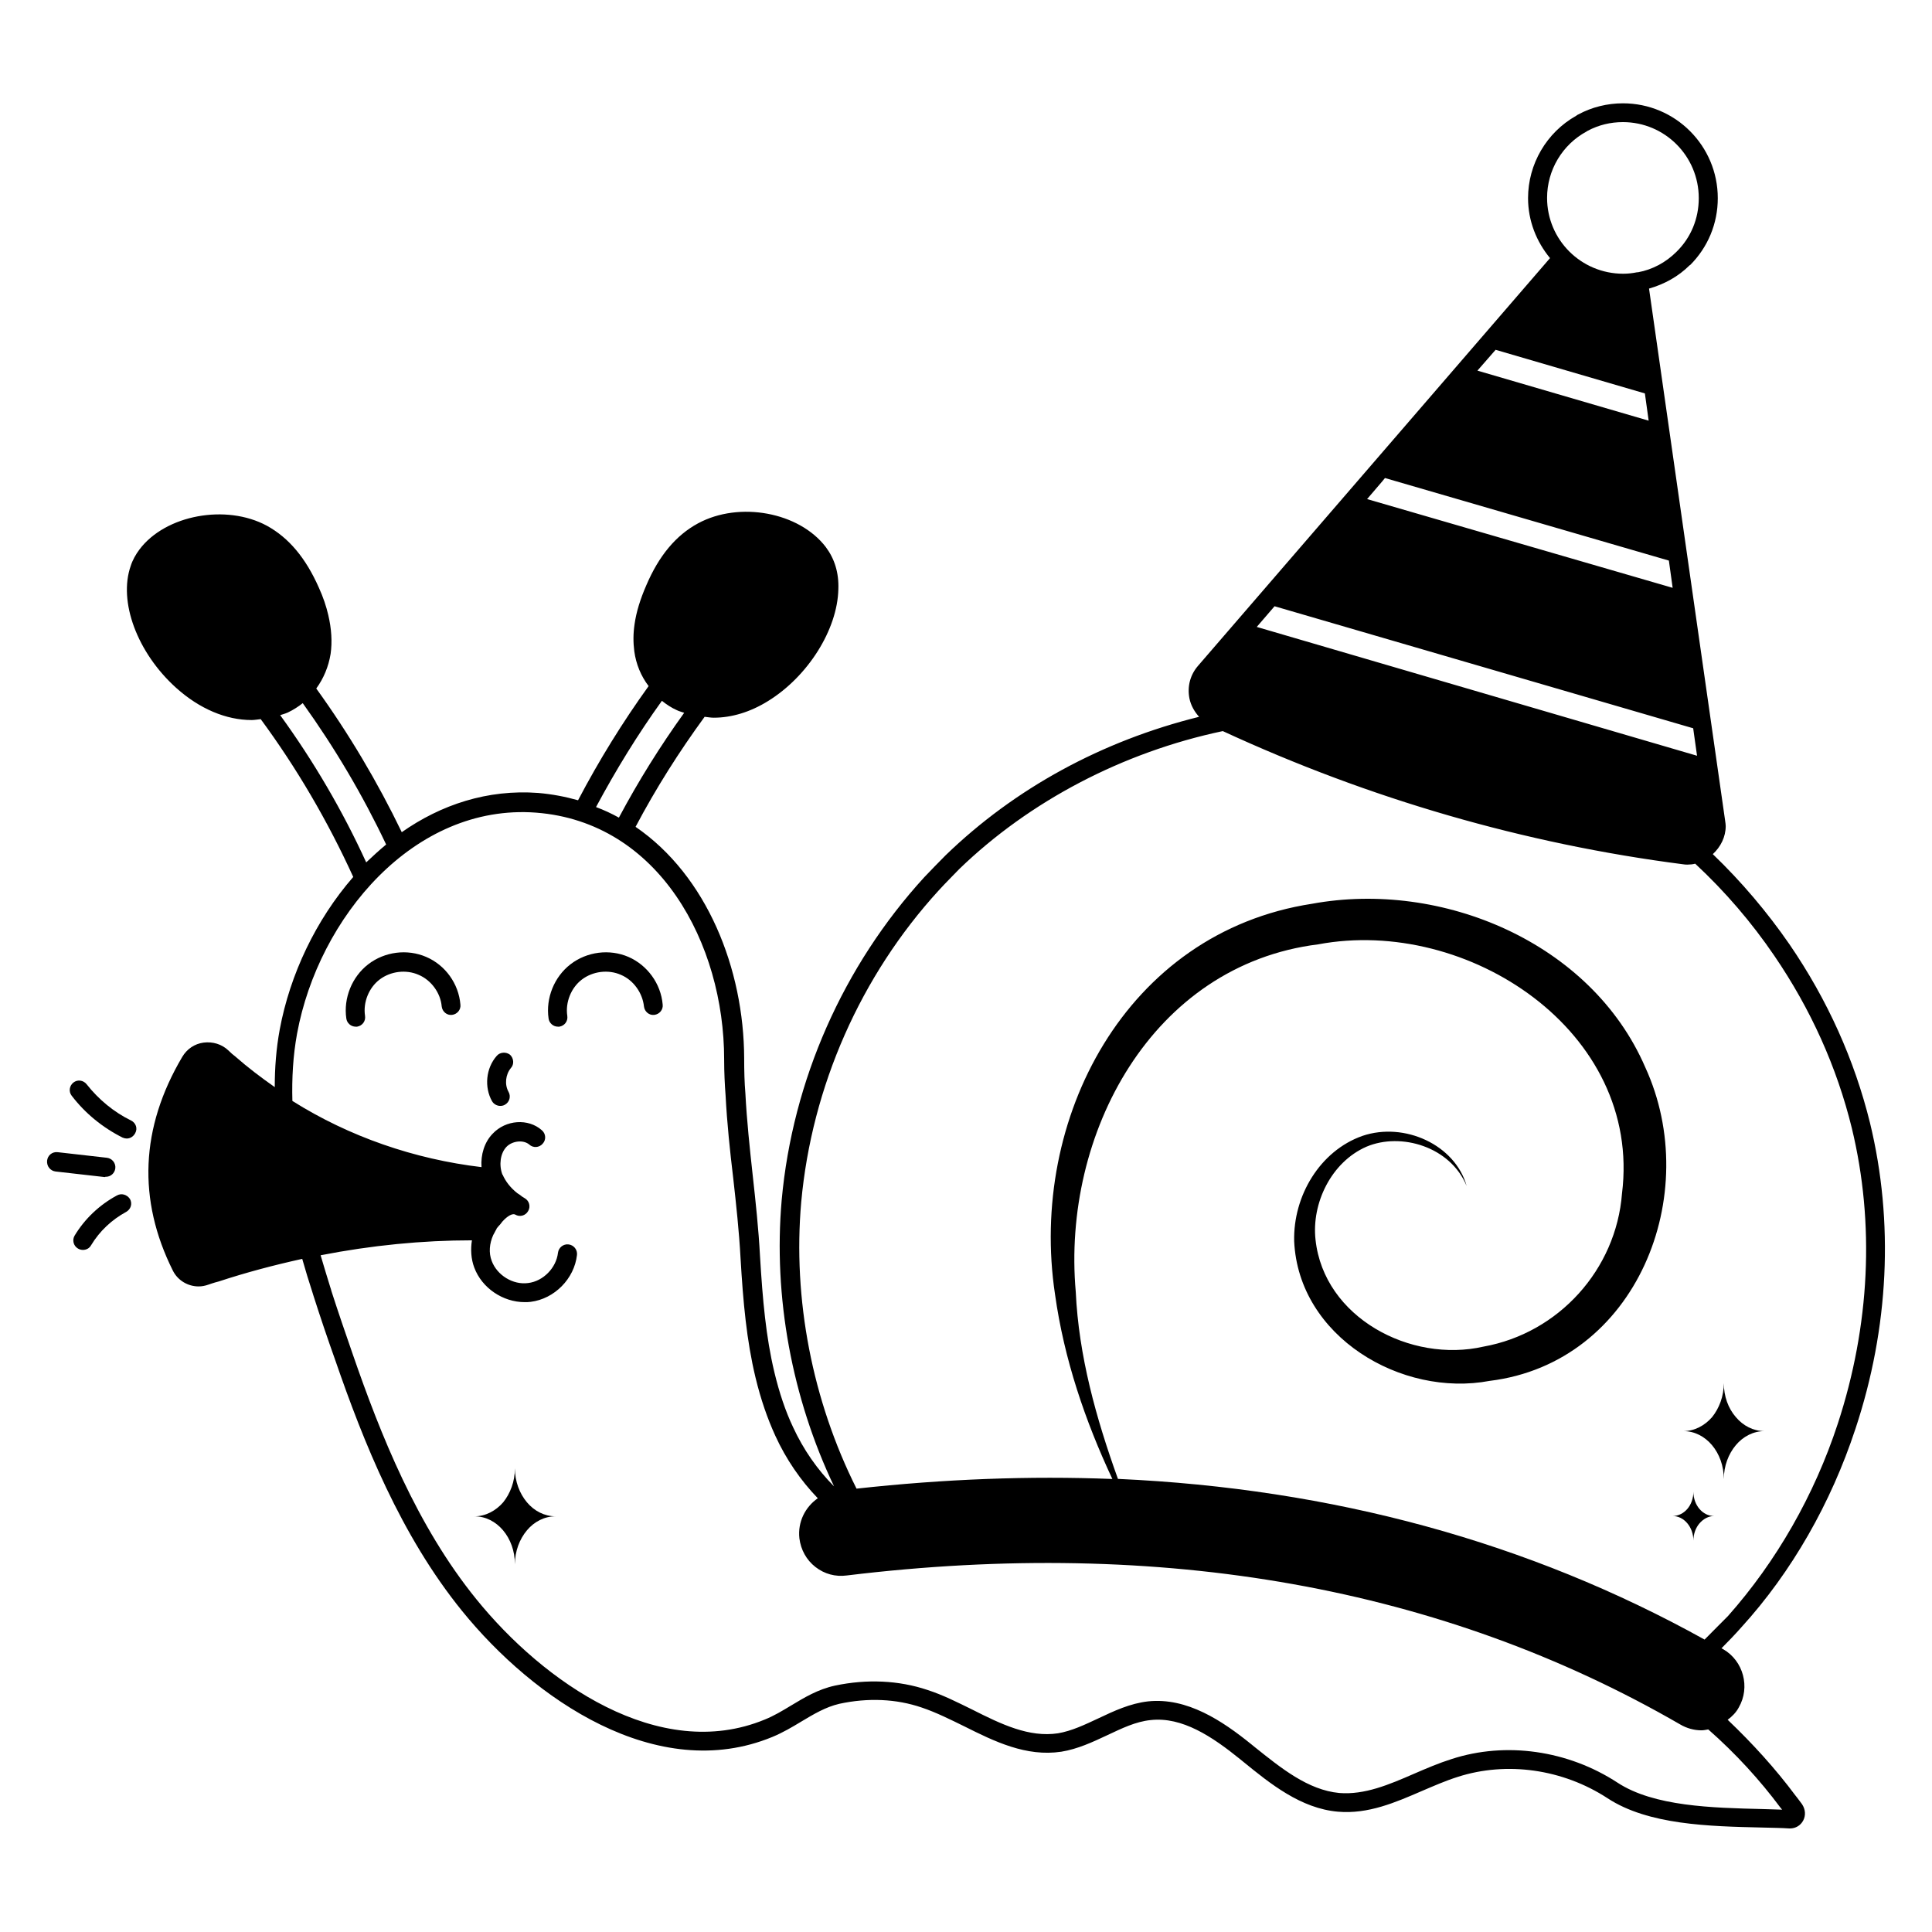 <?xml version="1.0" encoding="UTF-8"?>
<svg width="1200pt" height="1200pt" version="1.1" viewBox="0 0 1200 1200" xmlns="http://www.w3.org/2000/svg">
 <path d="m319.82 912c0 8.203-2.906 15.656-7.266 21.094-4.547 5.25-10.922 8.719-17.812 8.719 13.828 0 25.078 13.266 25.078 29.812 0-8.203 2.906-15.656 7.453-21.094s10.922-8.719 17.812-8.719c-6.891 0-13.266-3.281-17.812-8.719s-7.453-12.891-7.453-21.094z"/>
 <path d="m1070.7 859.08c0 8.203-2.906 15.656-7.266 21.094-4.547 5.25-10.922 8.719-17.812 8.719 13.828 0 25.078 13.266 25.078 29.812 0-8.203 2.906-15.656 7.453-21.094s10.922-8.719 17.812-8.719c-6.891 0-13.266-3.281-17.812-8.719-4.734-5.438-7.453-12.891-7.453-21.094z"/>
 <path d="m1051.8 926.53c0 4.172-1.453 8.016-3.797 10.734s-5.625 4.359-9.094 4.359c7.078 0 12.891 6.891 12.891 15.281 0-4.172 1.453-8.016 3.797-10.734s5.625-4.547 9.094-4.547c-3.656 0-6.75-1.641-9.094-4.359s-3.797-6.516-3.797-10.734z"/>
 <path d="m264.74 594.37c-11.812-5.109-25.828-3.281-36 4.547-10.172 7.828-15.469 21.094-13.641 33.656 0.375 2.906 2.906 5.109 5.812 5.109h0.891c3.281-0.562 5.438-3.469 4.922-6.75-1.266-8.344 2.344-17.438 9.094-22.547s16.359-6.375 24.188-2.906c7.828 3.281 13.641 11.25 14.344 19.641 0.375 3.281 3.281 5.625 6.375 5.25 3.281-0.375 5.625-3.281 5.25-6.375-1.078-13.078-9.422-24.562-21.234-29.625z"/>
 <path d="m390.37 594.37c-11.812-5.109-25.828-3.281-36 4.547s-15.469 21.094-13.641 33.656c0.375 2.906 2.906 5.109 5.812 5.109h0.891c3.281-0.562 5.438-3.469 4.922-6.75-1.266-8.344 2.344-17.438 9.094-22.547s16.359-6.375 24.188-2.906c7.828 3.281 13.453 11.25 14.344 19.641 0.375 3.281 3.281 5.625 6.375 5.25 3.281-0.375 5.625-3.281 5.25-6.375-1.078-13.078-9.609-24.562-21.234-29.625z"/>
 <path d="m308.53 655.82c-6.75 7.641-7.828 19.453-2.906 28.172 1.078 1.828 3.094 2.906 5.109 2.906 0.891 0 2.016-0.188 2.906-0.75 2.906-1.641 3.797-5.25 2.203-8.016-2.531-4.547-1.828-10.734 1.453-14.719 2.203-2.344 1.828-6.188-0.562-8.344-2.391-1.828-6.188-1.641-8.203 0.75z"/>
 <path d="m81.469 696c-10.734-5.25-20.203-13.078-27.656-22.547-2.016-2.531-5.625-3.094-8.203-1.078-2.531 2.016-3.094 5.625-1.078 8.203 8.344 10.922 19.266 19.828 31.641 26.016 0.891 0.375 1.828 0.562 2.531 0.562 2.203 0 4.172-1.266 5.25-3.281 1.688-2.953 0.422-6.422-2.484-7.875z"/>
 <path d="m65.812 730.92c2.906 0 5.438-2.203 5.812-5.25 0.375-3.281-2.016-6.188-5.25-6.562l-30.562-3.469c-3.469-0.375-6.188 2.016-6.562 5.25-0.328 3.469 2.016 6.375 5.297 6.75l30.562 3.469c0.141-0.188 0.328-0.188 0.703-0.188z"/>
 <path d="m72.562 742.55c-10.734 5.812-19.828 14.344-26.203 24.891-1.641 2.719-0.75 6.375 2.016 8.016 0.891 0.562 2.016 0.891 3.094 0.891 2.016 0 3.984-0.891 5.109-2.906 5.25-8.719 12.75-15.797 21.797-20.719 2.906-1.641 3.984-5.109 2.344-8.016-1.828-2.719-5.25-3.797-8.156-2.156z"/>
 <path d="m1152.4 887.63c20.906-62.906 24-128.72 9.094-190.18-9.656-39.094-26.344-76.359-50.016-110.91-13.828-20.016-29.812-38.906-47.625-56.016 4.922-4.547 8.016-10.734 8.016-17.438 0-1.078-0.188-2.016-0.375-3.469l-47.25-330.37c9.469-2.719 18.188-7.453 25.266-14.531h0.188c11.109-11.109 17.25-25.828 17.25-41.625 0-32.531-26.344-58.922-58.922-58.922-9.656 0-19.266 2.344-27.656 6.891-0.562 0.188-0.891 0.562-1.453 0.891-18.375 10.359-29.812 30-29.812 51.094 0 14.203 5.25 27.094 13.641 37.266l-218.53 253.13c-4.922 5.625-6.891 12.891-5.438 20.344 0.891 4.359 3.094 8.203 6 11.438-60.188 14.906-114.38 44.344-157.45 86.016-4.547 4.547-8.906 9.094-13.266 13.641-50.344 55.078-81.797 126.19-88.547 200.53-5.25 60.188 6.375 122.9 32.531 177.79-10.359-10.359-19.078-22.922-25.453-36.75-4.734-9.984-8.531-21.281-11.625-34.172-5.25-21.984-7.266-44.719-8.906-72-0.891-16.922-2.719-33.797-4.547-50.344-1.828-16.734-3.656-33.797-4.547-50.906-0.562-6.562-0.75-13.828-0.75-21.656-0.188-55.641-23.109-113.44-67.453-143.81 12.562-23.812 27.094-46.734 42.891-68.344 1.828 0.188 3.797 0.562 5.625 0.562 11.109 0 22.734-3.469 33.797-10.359 24.75-15.281 43.078-44.344 43.641-69.469 0.375-10.172-2.344-18.891-7.828-26.203-16.547-21.656-53.625-28.547-79.266-14.719-13.828 7.453-24.375 20.203-32.203 38.531-3.797 8.719-6.188 16.547-7.266 24-0.891 6-0.891 11.438-0.188 16.922 1.078 8.016 4.172 15.469 8.906 21.656-15.984 22.172-30.75 45.984-43.828 70.922-7.828-2.203-15.984-3.797-24.75-4.547-31.453-2.344-60.375 7.266-84.75 24.375-15.094-31.266-32.906-61.266-53.109-89.25 4.547-6.188 7.641-13.641 8.906-21.469 1.078-7.453 0.562-15.656-1.453-24.188-1.266-5.438-3.094-10.922-5.812-16.922-8.203-18.562-18.75-31.078-32.344-38.531-25.266-13.641-62.906-6.75-79.078 14.719-2.344 3.094-4.359 6.75-5.438 10.172-7.828 22.172 3.984 54 28.172 75.797 14.531 13.078 31.078 20.016 46.922 20.016 1.828 0 3.656-0.375 5.625-0.562 22.359 30.375 41.625 63.281 57.469 98.016-23.25 26.719-39.281 60.562-45.656 94.734-2.203 12-3.094 23.812-3.094 35.812-8.531-6-16.734-12.188-24.562-19.078-1.453-1.078-2.719-2.203-4.172-3.656-4.172-3.984-9.797-5.625-15.469-4.922-5.625 0.75-10.359 3.984-13.266 8.906-26.016 44.016-27.797 88.734-5.812 132.74 3.094 6.188 9.469 9.797 15.984 9.797 2.016 0 3.984-0.375 6-1.078l2.203-0.75c1.266-0.375 2.719-0.891 4.359-1.266 17.109-5.625 34.359-10.172 51.797-14.016 2.016 7.078 4.172 14.203 6.375 20.906 0 0.188 0.562 1.641 0.562 1.828 4.359 13.641 8.906 27.094 13.641 40.359 17.438 50.531 40.547 108.56 78.75 155.63 44.203 54.562 121.08 107.81 192.74 78.188 6.562-2.719 12.375-6.188 17.812-9.469 7.641-4.547 15.094-9.094 23.812-11.109 17.625-3.797 35.25-3.094 51.094 2.344 8.719 2.906 17.812 7.453 26.344 11.625 18.891 9.469 38.531 19.078 60.375 15.797 10.172-1.641 19.453-6 28.359-10.172 9.281-4.359 17.812-8.531 27.094-9.469 19.641-2.203 38.344 10.359 55.453 24.188l2.016 1.641c16.734 13.641 35.812 29.109 58.922 31.078 18.75 1.641 35.812-5.812 52.172-12.891 7.266-3.094 14.719-6.375 22.172-8.719 30.375-9.797 65.25-4.922 93.094 13.266 25.266 16.547 62.906 17.438 96.188 18.188 5.812 0.188 11.438 0.188 16.734 0.562h0.375c3.469 0 6.562-1.828 8.203-4.922s1.453-6.891-0.75-10.172l-1.641-2.203c-0.891-1.266-1.828-2.344-2.531-3.281-12.188-16.359-26.344-32.016-42-46.922 2.719-2.016 5.25-4.547 6.891-7.641 7.266-12.562 2.906-28.922-9.656-36.188-0.375-0.188-0.75-0.375-1.078-0.562 4.359-4.359 8.531-8.719 12.375-13.078 31.312-34.359 55.688-77.25 70.781-123.1zm-191.48-764.72c0-17.25 9.469-33.094 24.562-41.25 0.188-0.188 0.375-0.188 0.562-0.375 6.891-3.656 14.203-5.438 21.984-5.438 26.016 0 47.109 21.094 47.109 47.25 0 12.75-4.922 24.562-13.828 33.281-6.562 6.562-14.906 11.109-24 12.75h-0.562c-2.719 0.562-5.625 0.891-8.531 0.891-26.203 0-47.297-21.094-47.297-47.109zm-31.969 94.359 92.719 27.094 2.344 16.922-106.36-31.078zm-70.359 81.656 1.641-2.016 176.34 51.281 2.344 16.922-189.79-55.125zm-66.938 77.625 260.02 75.797 0.375 2.719 2.016 14.344-273.47-80.016zm-380.53 58.734c2.906 2.344 6 4.359 9.281 5.812 1.453 0.75 3.094 1.078 4.547 1.641-14.906 20.719-28.547 42.562-40.547 65.109-4.547-2.531-9.281-4.734-14.203-6.562 12.375-23.109 26.016-45.281 40.922-66zm-237.1 8.906c1.641-0.562 3.094-0.891 4.734-1.641 3.469-1.641 6.562-3.656 9.281-5.812 19.828 27.656 37.266 57.094 51.797 87.797-4.172 3.469-8.344 7.266-12.375 11.109-14.719-32.203-32.719-62.906-53.438-91.453zm931.82 678.56c0.375 0.375 0.75 0.891 1.078 1.266-3.797-0.188-7.828-0.188-12-0.375-31.641-0.75-67.641-1.641-90.188-16.359-30.891-20.203-69.469-25.641-103.08-14.719-8.016 2.531-15.656 5.812-23.25 9.094-15.797 6.891-30.891 13.266-46.547 12-19.453-1.828-36.188-15.469-52.547-28.547l-2.016-1.641c-18.188-14.719-39.984-29.25-64.172-26.719-11.25 1.266-21.281 6-30.891 10.547-8.531 3.984-16.547 7.828-25.078 9.281-18 2.719-35.25-5.625-53.25-14.719-8.906-4.359-18.188-9.094-27.797-12.188-17.812-6-37.641-6.891-57.469-2.719-10.734 2.344-19.078 7.453-27.281 12.375-5.438 3.281-10.547 6.375-16.359 8.719-65.625 27.094-137.44-23.25-179.11-74.719-37.078-45.656-59.625-102.56-76.734-152.02-4.547-13.078-9.094-26.344-13.266-39.281-0.188-0.891-0.562-2.016-0.75-2.531-2.016-6.375-3.984-13.078-6-19.828 31.641-6.188 63.281-9.281 93.984-9.281-0.891 5.625-0.562 11.625 1.453 16.922 4.734 12.75 17.812 21.469 31.266 21.469 1.266 0 2.531 0 3.797-0.188 14.719-1.828 27.094-14.344 28.734-29.109 0.375-3.281-2.016-6.188-5.25-6.562-3.281-0.375-6.188 2.016-6.562 5.25-1.078 9.281-9.094 17.625-18.562 18.75-9.469 1.266-19.266-4.922-22.547-13.641-2.016-5.109-1.453-10.922 0.891-16.172 0.562-1.078 1.078-1.828 1.453-2.719 0.375-0.562 0.562-0.891 0.75-1.453 0.75-0.891 1.453-1.828 2.203-2.531 0.375-0.562 0.891-1.078 1.266-1.641 3.281-3.656 6.375-5.25 8.016-4.359 2.719 1.641 6.375 0.75 8.016-2.203 1.641-2.719 0.75-6.375-2.203-8.016-1.078-0.562-2.016-1.266-2.906-2.016-0.562-0.375-1.078-0.75-1.641-1.078-4.172-3.281-7.266-7.266-9.094-11.438l-0.188-0.188c-2.203-6-1.266-13.078 2.531-17.109 3.656-3.797 10.547-4.547 14.203-1.453 2.344 2.203 6.188 2.016 8.344-0.562 2.203-2.344 2.016-6.188-0.562-8.344-8.344-7.453-22.359-6.562-30.562 2.203-5.109 5.25-7.453 13.078-6.891 20.719-41.625-4.922-82.172-18.891-117.47-41.109-0.375-14.016 0.375-27.984 2.906-41.812 13.266-72 72.562-142.92 148.36-137.26 76.547 5.812 116.91 81.469 116.91 153.28 0 8.016 0.375 15.656 0.891 22.359 0.891 17.109 2.719 34.547 4.734 51.281 1.828 16.359 3.656 33.094 4.547 49.641 1.641 27.984 3.797 51.281 9.281 74.203 3.281 13.641 7.453 25.641 12.375 36.375 6.562 14.344 15.656 27.656 26.344 38.719-7.828 5.438-12.562 14.719-11.438 24.891 0.891 7.078 4.359 13.453 9.984 17.812s12.375 6.188 19.453 5.25c195.98-23.812 370.18 7.266 517.64 92.531 3.984 2.344 8.531 3.656 13.266 3.656 1.453 0 2.906-0.375 4.172-0.562 17.156 15.094 32.062 31.453 44.812 48.562zm-47.109-104.39c-109.08-60.562-231.1-93.797-364.36-99.797-13.641-37.828-24.375-76.547-26.203-116.2-8.719-98.016 47.25-202.92 150.56-215.81 92.719-17.438 201.28 54 188.72 154.74-3.656 47.25-39.281 86.719-86.016 95.109-45.281 10.359-99.094-18-104.34-66.375-2.531-22.547 9.656-48.188 31.641-57.797 21.469-9.094 52.172 0 62.203 24.375-7.078-25.453-38.531-39.984-64.734-31.078-26.344 9.281-43.078 37.266-42.375 65.438 2.719 59.25 66.562 97.078 121.45 86.719 91.453-11.25 132.89-116.02 96.562-194.9-33.656-77.625-126.56-116.2-206.9-101.44-115.83 17.812-176.02 133.82-159.66 242.53 5.625 40.359 18.75 78.75 35.625 114.75-51.281-2.016-104.34 0-158.9 6-27.469-54.75-39.656-117.66-34.359-177.98 6.562-71.812 36.891-140.53 85.453-193.64 4.172-4.547 8.531-8.906 12.75-13.266 43.641-42.188 101.62-72.562 163.64-85.641 90.891 42 187.08 69.984 285.98 82.734 0.891 0.188 1.828 0.188 2.719 0.188 1.641 0 3.281-0.188 4.734-0.562 18.562 17.25 35.109 36.562 49.078 57.094 22.734 33.281 38.906 69.281 48.188 107.11 14.344 59.25 11.25 122.72-8.719 183.66-14.531 44.344-38.203 85.641-68.203 119.44-4.688 4.641-9.422 9.516-14.531 14.625z"/>
</svg>
